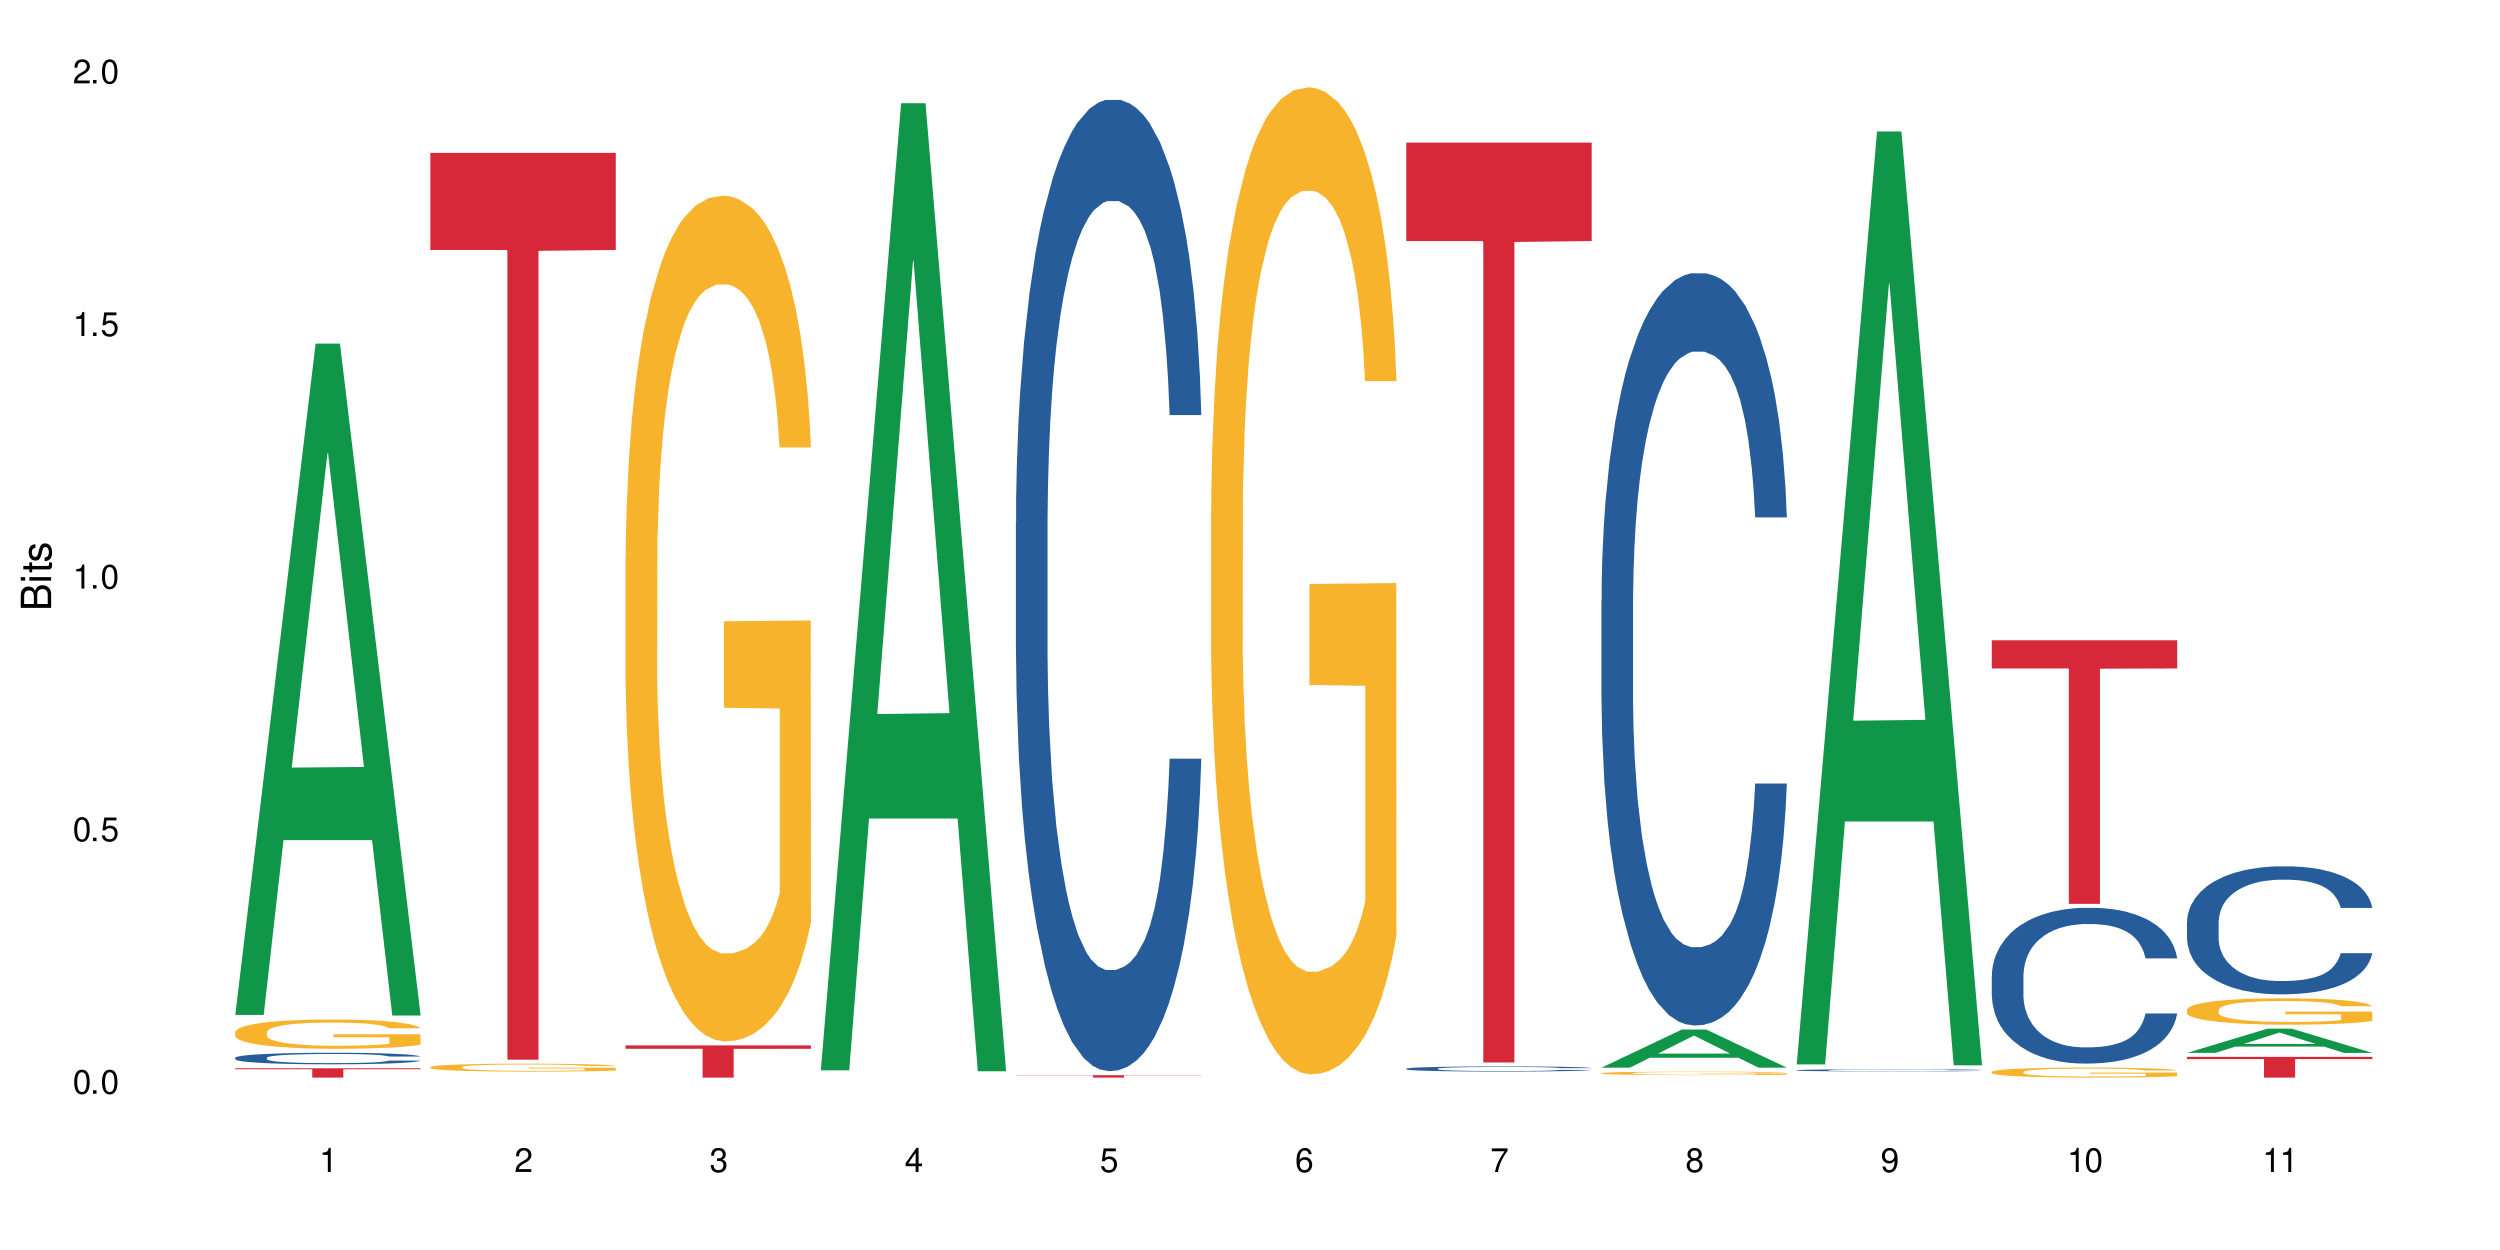 <?xml version="1.0" encoding="UTF-8"?>
<svg xmlns="http://www.w3.org/2000/svg" xmlns:xlink="http://www.w3.org/1999/xlink" width="720" height="360" viewBox="0 0 720 360">
<defs>
<g>
<g id="glyph-0-0">
</g>
<g id="glyph-0-1">
<path d="M 2.641 -6.938 C 2 -6.938 1.422 -6.656 1.078 -6.172 C 0.641 -5.562 0.406 -4.641 0.406 -3.359 C 0.406 -1.016 1.188 0.219 2.641 0.219 C 4.078 0.219 4.859 -1.016 4.859 -3.297 C 4.859 -4.641 4.656 -5.547 4.203 -6.172 C 3.844 -6.656 3.281 -6.938 2.641 -6.938 Z M 2.641 -6.188 C 3.547 -6.188 4 -5.25 4 -3.375 C 4 -1.406 3.562 -0.484 2.625 -0.484 C 1.734 -0.484 1.281 -1.438 1.281 -3.344 C 1.281 -5.25 1.734 -6.188 2.641 -6.188 Z M 2.641 -6.188 "/>
</g>
<g id="glyph-0-2">
<path d="M 1.828 -1 L 0.828 -1 L 0.828 0 L 1.828 0 Z M 1.828 -1 "/>
</g>
<g id="glyph-0-3">
<path d="M 4.562 -6.797 L 1.062 -6.797 L 0.547 -3.094 L 1.328 -3.094 C 1.719 -3.562 2.047 -3.734 2.578 -3.734 C 3.484 -3.734 4.062 -3.109 4.062 -2.094 C 4.062 -1.125 3.484 -0.531 2.578 -0.531 C 1.828 -0.531 1.375 -0.906 1.188 -1.672 L 0.328 -1.672 C 0.453 -1.109 0.547 -0.844 0.75 -0.594 C 1.125 -0.078 1.828 0.219 2.594 0.219 C 3.969 0.219 4.922 -0.781 4.922 -2.219 C 4.922 -3.562 4.031 -4.484 2.719 -4.484 C 2.25 -4.484 1.859 -4.359 1.469 -4.062 L 1.734 -5.969 L 4.562 -5.969 Z M 4.562 -6.797 "/>
</g>
<g id="glyph-0-4">
<path d="M 2.484 -4.938 L 2.484 0 L 3.328 0 L 3.328 -6.938 L 2.766 -6.938 C 2.469 -5.875 2.281 -5.734 0.984 -5.562 L 0.984 -4.938 Z M 2.484 -4.938 "/>
</g>
<g id="glyph-0-5">
<path d="M 4.859 -0.828 L 1.281 -0.828 C 1.359 -1.406 1.672 -1.781 2.5 -2.281 L 3.469 -2.828 C 4.406 -3.344 4.906 -4.062 4.906 -4.906 C 4.906 -5.484 4.672 -6.031 4.266 -6.406 C 3.859 -6.766 3.375 -6.938 2.719 -6.938 C 1.859 -6.938 1.219 -6.625 0.844 -6.031 C 0.609 -5.672 0.5 -5.234 0.484 -4.531 L 1.328 -4.531 C 1.359 -5.016 1.406 -5.281 1.531 -5.516 C 1.75 -5.938 2.188 -6.203 2.703 -6.203 C 3.469 -6.203 4.031 -5.641 4.031 -4.891 C 4.031 -4.344 3.719 -3.859 3.125 -3.516 L 2.234 -3 C 0.812 -2.172 0.406 -1.531 0.328 -0.016 L 4.859 -0.016 Z M 4.859 -0.828 "/>
</g>
<g id="glyph-0-6">
<path d="M 2.125 -3.188 L 2.578 -3.188 C 3.5 -3.188 3.984 -2.766 3.984 -1.922 C 3.984 -1.062 3.469 -0.531 2.594 -0.531 C 1.656 -0.531 1.203 -1 1.156 -2.016 L 0.312 -2.016 C 0.344 -1.453 0.438 -1.094 0.609 -0.781 C 0.953 -0.109 1.625 0.219 2.547 0.219 C 3.953 0.219 4.859 -0.625 4.859 -1.938 C 4.859 -2.828 4.516 -3.297 3.703 -3.594 C 4.344 -3.844 4.656 -4.328 4.656 -5.031 C 4.656 -6.219 3.875 -6.938 2.578 -6.938 C 1.203 -6.938 0.484 -6.172 0.453 -4.703 L 1.297 -4.703 C 1.312 -5.125 1.344 -5.359 1.453 -5.578 C 1.641 -5.969 2.062 -6.203 2.594 -6.203 C 3.344 -6.203 3.797 -5.75 3.797 -5 C 3.797 -4.516 3.609 -4.219 3.25 -4.047 C 3.016 -3.953 2.703 -3.922 2.125 -3.906 Z M 2.125 -3.188 "/>
</g>
<g id="glyph-0-7">
<path d="M 3.141 -1.672 L 3.141 0 L 3.984 0 L 3.984 -1.672 L 4.984 -1.672 L 4.984 -2.438 L 3.984 -2.438 L 3.984 -6.938 L 3.359 -6.938 L 0.266 -2.578 L 0.266 -1.672 Z M 3.141 -2.438 L 1 -2.438 L 3.141 -5.5 Z M 3.141 -2.438 "/>
</g>
<g id="glyph-0-8">
<path d="M 4.781 -5.125 C 4.609 -6.266 3.891 -6.938 2.844 -6.938 C 2.094 -6.938 1.422 -6.578 1.031 -5.953 C 0.594 -5.266 0.406 -4.422 0.406 -3.172 C 0.406 -2 0.578 -1.25 0.984 -0.641 C 1.359 -0.078 1.953 0.219 2.703 0.219 C 3.984 0.219 4.922 -0.75 4.922 -2.094 C 4.922 -3.375 4.062 -4.281 2.844 -4.281 C 2.172 -4.281 1.641 -4.031 1.281 -3.516 C 1.281 -5.234 1.828 -6.188 2.797 -6.188 C 3.391 -6.188 3.797 -5.797 3.938 -5.125 Z M 2.734 -3.531 C 3.547 -3.531 4.062 -2.953 4.062 -2.031 C 4.062 -1.156 3.484 -0.531 2.703 -0.531 C 1.922 -0.531 1.328 -1.188 1.328 -2.078 C 1.328 -2.938 1.906 -3.531 2.734 -3.531 Z M 2.734 -3.531 "/>
</g>
<g id="glyph-0-9">
<path d="M 4.984 -6.797 L 0.438 -6.797 L 0.438 -5.969 L 4.109 -5.969 C 2.5 -3.656 1.828 -2.234 1.328 0 L 2.219 0 C 2.594 -2.172 3.453 -4.047 4.984 -6.094 Z M 4.984 -6.797 "/>
</g>
<g id="glyph-0-10">
<path d="M 3.75 -3.656 C 4.469 -4.094 4.688 -4.438 4.688 -5.078 C 4.688 -6.172 3.844 -6.938 2.641 -6.938 C 1.438 -6.938 0.594 -6.172 0.594 -5.094 C 0.594 -4.438 0.812 -4.094 1.516 -3.656 C 0.734 -3.266 0.359 -2.703 0.359 -1.922 C 0.359 -0.656 1.281 0.219 2.641 0.219 C 3.984 0.219 4.922 -0.656 4.922 -1.922 C 4.922 -2.703 4.531 -3.266 3.75 -3.656 Z M 2.641 -6.188 C 3.359 -6.188 3.812 -5.75 3.812 -5.062 C 3.812 -4.406 3.344 -3.984 2.641 -3.984 C 1.922 -3.984 1.453 -4.406 1.453 -5.078 C 1.453 -5.75 1.922 -6.188 2.641 -6.188 Z M 2.641 -3.266 C 3.484 -3.266 4.062 -2.719 4.062 -1.906 C 4.062 -1.078 3.484 -0.531 2.625 -0.531 C 1.797 -0.531 1.219 -1.094 1.219 -1.906 C 1.219 -2.719 1.781 -3.266 2.641 -3.266 Z M 2.641 -3.266 "/>
</g>
<g id="glyph-0-11">
<path d="M 0.516 -1.578 C 0.672 -0.453 1.406 0.219 2.438 0.219 C 3.188 0.219 3.859 -0.141 4.266 -0.766 C 4.688 -1.453 4.891 -2.297 4.891 -3.547 C 4.891 -4.719 4.703 -5.453 4.312 -6.078 C 3.938 -6.641 3.344 -6.938 2.594 -6.938 C 1.297 -6.938 0.359 -5.969 0.359 -4.625 C 0.359 -3.344 1.234 -2.453 2.453 -2.453 C 3.094 -2.453 3.578 -2.672 4.016 -3.203 C 4 -1.484 3.469 -0.531 2.5 -0.531 C 1.906 -0.531 1.484 -0.906 1.359 -1.578 Z M 2.578 -6.203 C 3.375 -6.203 3.969 -5.531 3.969 -4.641 C 3.969 -3.797 3.391 -3.188 2.547 -3.188 C 1.734 -3.188 1.234 -3.766 1.234 -4.688 C 1.234 -5.562 1.797 -6.203 2.578 -6.203 Z M 2.578 -6.203 "/>
</g>
<g id="glyph-1-0">
</g>
<g id="glyph-1-1">
<path d="M 0 -0.953 L 0 -4.891 C 0 -5.719 -0.234 -6.344 -0.734 -6.797 C -1.188 -7.234 -1.812 -7.469 -2.5 -7.469 C -3.547 -7.469 -4.188 -7 -4.625 -5.875 C -4.984 -6.688 -5.625 -7.094 -6.531 -7.094 C -7.172 -7.094 -7.734 -6.859 -8.141 -6.391 C -8.562 -5.922 -8.75 -5.344 -8.75 -4.5 L -8.75 -0.953 Z M -4.984 -2.062 L -7.766 -2.062 L -7.766 -4.219 C -7.766 -4.844 -7.688 -5.203 -7.453 -5.5 C -7.219 -5.812 -6.859 -5.969 -6.375 -5.969 C -5.891 -5.969 -5.531 -5.812 -5.297 -5.5 C -5.062 -5.203 -4.984 -4.844 -4.984 -4.219 Z M -0.984 -2.062 L -4 -2.062 L -4 -4.781 C -4 -5.766 -3.438 -6.359 -2.484 -6.359 C -1.547 -6.359 -0.984 -5.766 -0.984 -4.781 Z M -0.984 -2.062 "/>
</g>
<g id="glyph-1-2">
<path d="M -6.281 -1.797 L -6.281 -0.797 L 0 -0.797 L 0 -1.797 Z M -8.75 -1.797 L -8.75 -0.797 L -7.484 -0.797 L -7.484 -1.797 Z M -8.75 -1.797 "/>
</g>
<g id="glyph-1-3">
<path d="M -6.281 -3.047 L -6.281 -2.016 L -8.016 -2.016 L -8.016 -1.016 L -6.281 -1.016 L -6.281 -0.172 L -5.469 -0.172 L -5.469 -1.016 L -0.719 -1.016 C -0.078 -1.016 0.281 -1.453 0.281 -2.234 C 0.281 -2.5 0.25 -2.719 0.188 -3.047 L -0.641 -3.047 C -0.609 -2.906 -0.594 -2.766 -0.594 -2.562 C -0.594 -2.141 -0.719 -2.016 -1.156 -2.016 L -5.469 -2.016 L -5.469 -3.047 Z M -6.281 -3.047 "/>
</g>
<g id="glyph-1-4">
<path d="M -4.531 -5.25 C -5.766 -5.25 -6.469 -4.422 -6.469 -2.969 C -6.469 -1.516 -5.719 -0.562 -4.547 -0.562 C -3.562 -0.562 -3.094 -1.062 -2.734 -2.562 L -2.516 -3.484 C -2.344 -4.188 -2.094 -4.469 -1.641 -4.469 C -1.047 -4.469 -0.641 -3.875 -0.641 -3 C -0.641 -2.453 -0.797 -2 -1.062 -1.75 C -1.25 -1.594 -1.422 -1.531 -1.875 -1.469 L -1.875 -0.406 C -0.422 -0.453 0.281 -1.266 0.281 -2.922 C 0.281 -4.5 -0.5 -5.516 -1.719 -5.516 C -2.656 -5.516 -3.172 -4.984 -3.469 -3.734 L -3.703 -2.766 C -3.891 -1.953 -4.156 -1.609 -4.594 -1.609 C -5.188 -1.609 -5.547 -2.125 -5.547 -2.938 C -5.547 -3.75 -5.203 -4.172 -4.531 -4.203 Z M -4.531 -5.25 "/>
</g>
</g>
</defs>
<rect x="-72" y="-36" width="864" height="432" fill="rgb(100%, 100%, 100%)" fill-opacity="1"/>
<path fill-rule="nonzero" fill="rgb(6.275%, 58.824%, 28.235%)" fill-opacity="1" d="M 67.73 292.297 L 67.789 292.117 L 90.895 98.949 L 97.91 98.949 L 121.133 292.48 L 112.973 292.48 L 107.152 241.961 L 81.652 241.961 L 75.945 292.297 L 67.73 292.297 L 84.105 221.062 L 104.816 220.883 L 94.488 130.57 L 94.375 130.387 L 94.262 130.934 L 84.047 220.883 L 84.105 221.062 Z M 67.73 292.297 "/>
<path fill-rule="nonzero" fill="rgb(14.51%, 36.078%, 60%)" fill-opacity="1" d="M 67.73 304.645 L 67.797 304.641 L 67.797 304.57 L 67.992 304.453 L 68.449 304.309 L 68.902 304.207 L 70.074 304.027 L 71.703 303.855 L 73.398 303.723 L 74.633 303.641 L 75.742 303.582 L 78.281 303.469 L 79.91 303.41 L 81.668 303.359 L 83.816 303.309 L 85.379 303.277 L 88.895 303.23 L 91.5 303.207 L 93.52 303.199 L 97.883 303.199 L 100.488 303.211 L 102.375 303.227 L 104.461 303.25 L 106.219 303.277 L 109.281 303.344 L 112.016 303.43 L 113.254 303.477 L 115.207 303.574 L 116.703 303.664 L 117.746 303.742 L 118.918 303.855 L 119.961 303.992 L 120.742 304.145 L 121.133 304.277 L 112.016 304.277 L 111.559 304.156 L 111.039 304.062 L 110.062 303.938 L 109.086 303.848 L 107.715 303.762 L 106.48 303.703 L 104.785 303.645 L 103.289 303.609 L 101.727 303.582 L 100.227 303.562 L 97.363 303.547 L 94.039 303.547 L 92.805 303.551 L 90.262 303.574 L 88.895 303.598 L 86.941 303.641 L 85.574 303.68 L 83.945 303.738 L 82.84 303.789 L 81.473 303.871 L 80.496 303.941 L 79.387 304.039 L 78.738 304.117 L 78.152 304.199 L 77.629 304.301 L 77.238 304.406 L 76.977 304.52 L 76.848 304.629 L 76.848 305.102 L 76.977 305.211 L 77.305 305.336 L 78.152 305.523 L 79.387 305.684 L 80.82 305.812 L 82.188 305.902 L 82.969 305.945 L 84.012 305.992 L 85.641 306.055 L 87.984 306.113 L 89.352 306.137 L 91.438 306.164 L 93.586 306.176 L 96.449 306.176 L 98.988 306.164 L 100.684 306.148 L 102.441 306.125 L 104.852 306.07 L 106.348 306.023 L 107.652 305.965 L 108.629 305.906 L 109.281 305.859 L 110.258 305.766 L 111.039 305.66 L 111.625 305.555 L 112.016 305.453 L 121.133 305.453 L 120.742 305.574 L 120.156 305.691 L 119.57 305.781 L 118.656 305.887 L 117.613 305.98 L 116.117 306.086 L 114.879 306.156 L 113.254 306.234 L 111.754 306.289 L 110.125 306.344 L 107.715 306.402 L 106.152 306.434 L 104.461 306.461 L 102.441 306.484 L 99.902 306.508 L 97.168 306.52 L 94.625 306.52 L 91.891 306.516 L 89.871 306.504 L 87.203 306.477 L 83.883 306.422 L 81.473 306.363 L 79.582 306.305 L 77.957 306.246 L 76.133 306.164 L 73.789 306.027 L 72.355 305.926 L 71.379 305.84 L 70.27 305.723 L 69.488 305.617 L 68.578 305.445 L 67.926 305.23 L 67.73 305.062 Z M 67.73 304.645 "/>
<path fill-rule="nonzero" fill="rgb(96.863%, 70.196%, 16.863%)" fill-opacity="1" d="M 67.73 297.234 L 67.797 297.227 L 67.797 297.074 L 68.055 296.727 L 68.707 296.25 L 69.555 295.855 L 70.465 295.551 L 71.051 295.387 L 72.027 295.156 L 72.875 294.988 L 75.023 294.641 L 77.762 294.316 L 79.258 294.18 L 80.949 294.047 L 83.359 293.902 L 84.469 293.848 L 87.855 293.727 L 91.695 293.648 L 95.93 293.625 L 97.883 293.633 L 100.555 293.664 L 104.199 293.746 L 106.285 293.824 L 107.91 293.902 L 109.605 294 L 111.688 294.156 L 113.645 294.34 L 115.207 294.523 L 116.77 294.758 L 118.07 295.004 L 119.18 295.273 L 120.156 295.594 L 120.742 295.863 L 121.133 296.133 L 112.078 296.133 L 111.559 295.863 L 110.973 295.656 L 109.996 295.402 L 109.02 295.219 L 108.043 295.07 L 106.219 294.871 L 104.656 294.75 L 102.703 294.641 L 100.812 294.57 L 98.664 294.523 L 97.363 294.512 L 93.91 294.512 L 90.785 294.562 L 88.961 294.625 L 87.66 294.688 L 85.836 294.801 L 84.727 294.895 L 84.078 294.957 L 82.125 295.195 L 80.82 295.41 L 80.105 295.559 L 79.191 295.789 L 78.543 295.996 L 77.824 296.305 L 77.434 296.535 L 76.914 297.059 L 76.848 298.441 L 77.043 298.734 L 77.434 299.051 L 77.957 299.328 L 78.738 299.621 L 79.52 299.844 L 80.887 300.145 L 82.059 300.344 L 82.969 300.477 L 84.727 300.684 L 85.445 300.754 L 87.137 300.891 L 88.895 301 L 91.047 301.09 L 92.672 301.137 L 95.277 301.176 L 98.598 301.176 L 102.508 301.129 L 104.98 301.066 L 106.676 301.008 L 107.781 300.953 L 109.148 300.867 L 110.125 300.789 L 111.039 300.707 L 112.145 300.574 L 112.145 298.734 L 96.059 298.727 L 96.059 297.867 L 121.066 297.859 L 121.133 300.867 L 119.766 301.074 L 118.07 301.277 L 116.441 301.43 L 114.75 301.562 L 112.34 301.707 L 110.387 301.801 L 107.391 301.906 L 104.656 301.977 L 101.789 302.023 L 99.25 302.047 L 96.254 302.055 L 93.586 302.039 L 90.719 301.992 L 88.441 301.93 L 86.355 301.852 L 84.273 301.754 L 81.668 301.59 L 79.973 301.461 L 78.215 301.301 L 76.457 301.105 L 74.895 300.898 L 73.852 300.738 L 72.812 300.551 L 71.703 300.32 L 70.66 300.059 L 69.879 299.82 L 69.164 299.551 L 68.645 299.297 L 68.121 298.953 L 67.859 298.676 L 67.73 298.434 Z M 67.73 297.234 "/>
<path fill-rule="nonzero" fill="rgb(83.922%, 15.686%, 22.353%)" fill-opacity="1" d="M 67.73 307.668 L 121.133 307.668 L 121.133 307.953 L 98.875 307.957 L 98.875 310.352 L 89.922 310.352 L 89.922 307.961 L 89.793 307.953 L 67.73 307.953 Z M 67.73 307.668 "/>
<path fill-rule="nonzero" fill="rgb(96.863%, 70.196%, 16.863%)" fill-opacity="1" d="M 123.941 307.32 L 124.008 307.316 L 124.008 307.273 L 124.27 307.18 L 124.918 307.051 L 125.766 306.945 L 126.676 306.859 L 127.266 306.816 L 128.242 306.754 L 129.086 306.707 L 131.234 306.613 L 133.973 306.523 L 135.469 306.488 L 137.164 306.453 L 139.57 306.41 L 140.68 306.398 L 144.066 306.363 L 147.906 306.344 L 152.141 306.336 L 154.094 306.34 L 156.766 306.348 L 160.41 306.371 L 162.496 306.391 L 164.125 306.41 L 165.816 306.438 L 167.902 306.48 L 169.855 306.531 L 171.418 306.582 L 172.98 306.645 L 174.281 306.711 L 175.391 306.785 L 176.367 306.871 L 176.953 306.945 L 177.344 307.02 L 168.293 307.02 L 167.77 306.945 L 167.184 306.891 L 166.207 306.82 L 165.23 306.77 L 164.254 306.73 L 162.43 306.676 L 160.867 306.641 L 158.914 306.613 L 157.023 306.594 L 154.875 306.582 L 153.574 306.578 L 150.121 306.578 L 146.996 306.594 L 145.172 306.609 L 143.871 306.625 L 142.047 306.656 L 140.941 306.684 L 140.289 306.699 L 138.336 306.766 L 137.031 306.824 L 136.316 306.863 L 135.402 306.926 L 134.754 306.98 L 134.035 307.066 L 133.645 307.129 L 133.125 307.27 L 133.059 307.648 L 133.254 307.727 L 133.645 307.812 L 134.168 307.891 L 134.949 307.969 L 135.73 308.031 L 137.098 308.109 L 138.27 308.164 L 139.18 308.203 L 140.941 308.258 L 141.656 308.277 L 143.348 308.316 L 145.109 308.344 L 147.258 308.367 L 148.883 308.383 L 151.488 308.391 L 154.812 308.391 L 158.719 308.379 L 161.191 308.363 L 162.887 308.348 L 163.992 308.332 L 165.359 308.309 L 166.336 308.289 L 167.25 308.266 L 168.355 308.23 L 168.355 307.727 L 152.27 307.727 L 152.27 307.492 L 177.277 307.488 L 177.344 308.309 L 175.977 308.363 L 174.281 308.418 L 172.656 308.461 L 170.961 308.496 L 168.551 308.535 L 166.598 308.562 L 163.602 308.59 L 160.867 308.609 L 158 308.621 L 155.461 308.629 L 152.465 308.633 L 149.797 308.625 L 146.93 308.613 L 144.652 308.598 L 142.566 308.578 L 140.484 308.551 L 137.879 308.504 L 136.188 308.469 L 134.426 308.426 L 132.668 308.375 L 131.105 308.316 L 130.062 308.273 L 129.023 308.223 L 127.914 308.16 L 126.871 308.09 L 126.09 308.023 L 125.375 307.949 L 124.855 307.879 L 124.332 307.785 L 124.074 307.711 L 123.941 307.645 Z M 123.941 307.32 "/>
<path fill-rule="nonzero" fill="rgb(83.922%, 15.686%, 22.353%)" fill-opacity="1" d="M 123.941 44.035 L 177.344 44.035 L 177.344 71.992 L 155.086 72.234 L 155.086 305.191 L 146.133 305.191 L 146.133 72.48 L 146.004 71.992 L 123.941 71.992 Z M 123.941 44.035 "/>
<path fill-rule="nonzero" fill="rgb(96.863%, 70.196%, 16.863%)" fill-opacity="1" d="M 180.152 160.68 L 180.219 160.457 L 180.219 156.008 L 180.48 146 L 181.129 132.211 L 181.977 120.867 L 182.891 111.969 L 183.477 107.297 L 184.453 100.625 L 185.297 95.73 L 187.449 85.723 L 190.184 76.379 L 191.68 72.375 L 193.375 68.594 L 195.785 64.367 L 196.891 62.812 L 200.277 59.254 L 204.121 57.027 L 208.352 56.359 L 210.305 56.582 L 212.977 57.473 L 216.621 59.922 L 218.707 62.145 L 220.336 64.367 L 222.027 67.262 L 224.113 71.707 L 226.066 77.047 L 227.629 82.387 L 229.191 89.059 L 230.492 96.176 L 231.602 103.961 L 232.578 113.305 L 233.164 121.09 L 233.555 128.871 L 224.504 128.871 L 223.98 121.09 L 223.395 115.082 L 222.418 107.742 L 221.441 102.402 L 220.465 98.18 L 218.641 92.395 L 217.078 88.836 L 215.125 85.723 L 213.238 83.719 L 211.086 82.387 L 209.785 81.941 L 206.332 81.941 L 203.207 83.496 L 201.383 85.277 L 200.082 87.055 L 198.258 90.395 L 197.152 93.062 L 196.5 94.84 L 194.547 101.738 L 193.242 107.965 L 192.527 112.191 L 191.617 118.863 L 190.965 124.871 L 190.246 133.766 L 189.855 140.438 L 189.336 155.566 L 189.27 195.602 L 189.465 204.055 L 189.855 213.172 L 190.379 221.18 L 191.16 229.633 L 191.941 236.082 L 193.309 244.758 L 194.48 250.543 L 195.395 254.324 L 197.152 260.328 L 197.867 262.332 L 199.562 266.336 L 201.32 269.449 L 203.469 272.117 L 205.098 273.453 L 207.699 274.562 L 211.023 274.562 L 214.93 273.23 L 217.402 271.449 L 219.098 269.672 L 220.203 268.113 L 221.57 265.668 L 222.551 263.441 L 223.461 260.996 L 224.566 257.215 L 224.566 204.055 L 208.484 203.832 L 208.484 178.918 L 233.488 178.695 L 233.555 265.668 L 232.188 271.672 L 230.492 277.457 L 228.867 281.902 L 227.172 285.684 L 224.762 289.91 L 222.809 292.582 L 219.812 295.695 L 217.078 297.695 L 214.215 299.031 L 211.672 299.699 L 208.68 299.922 L 206.008 299.477 L 203.141 298.141 L 200.863 296.363 L 198.777 294.137 L 196.695 291.246 L 194.09 286.574 L 192.398 282.793 L 190.641 278.121 L 188.879 272.562 L 187.316 266.555 L 186.277 261.887 L 185.234 256.547 L 184.125 249.875 L 183.086 242.312 L 182.305 235.418 L 181.586 227.633 L 181.066 220.293 L 180.543 210.281 L 180.285 202.273 L 180.152 195.379 Z M 180.152 160.68 "/>
<path fill-rule="nonzero" fill="rgb(83.922%, 15.686%, 22.353%)" fill-opacity="1" d="M 180.152 301.066 L 233.555 301.066 L 233.555 302.059 L 211.301 302.07 L 211.301 310.352 L 202.344 310.352 L 202.344 302.078 L 202.215 302.059 L 180.152 302.059 Z M 180.152 301.066 "/>
<path fill-rule="nonzero" fill="rgb(6.275%, 58.824%, 28.235%)" fill-opacity="1" d="M 236.367 308.254 L 236.422 307.992 L 259.527 29.719 L 266.547 29.719 L 289.766 308.516 L 281.609 308.516 L 275.789 235.742 L 250.285 235.742 L 244.582 308.254 L 236.367 308.254 L 252.738 205.637 L 273.449 205.375 L 263.121 75.27 L 263.008 75.008 L 262.895 75.793 L 252.684 205.375 L 252.738 205.637 Z M 236.367 308.254 "/>
<path fill-rule="nonzero" fill="rgb(14.51%, 36.078%, 60%)" fill-opacity="1" d="M 292.578 150.484 L 292.641 150.23 L 292.641 144.094 L 292.836 134.375 L 293.293 122.102 L 293.75 113.664 L 294.922 98.578 L 296.551 84.004 L 298.242 72.754 L 299.48 66.105 L 300.586 60.992 L 303.125 51.531 L 304.754 46.672 L 306.512 42.324 L 308.664 37.977 L 310.227 35.422 L 313.742 31.328 L 316.348 29.539 L 318.367 28.773 L 322.73 28.773 L 325.332 29.793 L 327.223 31.074 L 329.305 33.117 L 331.066 35.422 L 334.125 41.047 L 336.859 48.207 L 338.098 52.297 L 340.051 60.223 L 341.551 67.895 L 342.59 74.543 L 343.762 84.004 L 344.805 95.512 L 345.586 108.551 L 345.977 119.547 L 336.859 119.547 L 336.406 109.316 L 335.883 101.391 L 334.906 90.906 L 333.93 83.492 L 332.562 76.078 L 331.324 71.219 L 329.633 66.359 L 328.133 63.293 L 326.57 60.992 L 325.074 59.457 L 322.207 57.922 L 318.887 57.922 L 317.648 58.434 L 315.109 60.48 L 313.742 62.27 L 311.789 65.848 L 310.422 69.172 L 308.793 74.285 L 307.684 78.633 L 306.316 85.281 L 305.34 91.164 L 304.234 99.602 L 303.582 105.992 L 302.996 113.152 L 302.477 121.59 L 302.086 130.539 L 301.824 140 L 301.695 149.207 L 301.695 188.84 L 301.824 198.047 L 302.148 208.785 L 302.996 224.383 L 304.234 237.934 L 305.668 248.676 L 307.035 256.348 L 307.816 259.926 L 308.859 264.016 L 310.484 269.133 L 312.832 274.246 L 314.199 276.289 L 316.281 278.336 L 318.43 279.359 L 321.297 279.359 L 323.836 278.336 L 325.527 277.059 L 327.289 275.012 L 329.695 270.664 L 331.195 266.574 L 332.496 261.715 L 333.473 256.855 L 334.125 252.766 L 335.102 244.84 L 335.883 236.145 L 336.469 227.195 L 336.859 218.504 L 345.977 218.504 L 345.586 228.73 L 345 238.703 L 344.414 246.117 L 343.504 255.066 L 342.461 262.996 L 340.965 271.945 L 339.727 277.824 L 338.098 284.219 L 336.602 289.074 L 334.973 293.422 L 332.562 298.535 L 331 301.094 L 329.305 303.395 L 327.289 305.441 L 324.746 307.23 L 322.012 308.254 L 319.473 308.508 L 316.738 307.996 L 314.719 306.977 L 312.047 304.672 L 308.727 300.07 L 306.316 295.211 L 304.43 290.355 L 302.801 285.238 L 300.977 278.336 L 298.633 267.086 L 297.199 258.391 L 296.223 251.23 L 295.117 241.258 L 294.336 232.309 L 293.422 217.992 L 292.773 199.836 L 292.578 185.773 Z M 292.578 150.484 "/>
<path fill-rule="nonzero" fill="rgb(83.922%, 15.686%, 22.353%)" fill-opacity="1" d="M 292.578 309.656 L 345.977 309.656 L 345.977 309.73 L 323.723 309.73 L 323.723 310.352 L 314.77 310.352 L 314.77 309.73 L 292.578 309.73 Z M 292.578 309.656 "/>
<path fill-rule="nonzero" fill="rgb(96.863%, 70.196%, 16.863%)" fill-opacity="1" d="M 348.789 146.895 L 348.852 146.637 L 348.852 141.445 L 349.113 129.762 L 349.766 113.664 L 350.613 100.426 L 351.523 90.039 L 352.109 84.59 L 353.086 76.801 L 353.934 71.09 L 356.082 59.406 L 358.816 48.504 L 360.316 43.828 L 362.008 39.414 L 364.418 34.484 L 365.523 32.664 L 368.91 28.512 L 372.754 25.914 L 376.988 25.137 L 378.941 25.395 L 381.609 26.434 L 385.258 29.289 L 387.34 31.887 L 388.969 34.484 L 390.664 37.859 L 392.746 43.051 L 394.699 49.281 L 396.262 55.512 L 397.824 63.301 L 399.129 71.609 L 400.234 80.695 L 401.211 91.598 L 401.797 100.684 L 402.188 109.77 L 393.137 109.77 L 392.617 100.684 L 392.031 93.676 L 391.055 85.109 L 390.078 78.879 L 389.098 73.945 L 387.277 67.195 L 385.715 63.039 L 383.758 59.406 L 381.871 57.07 L 379.723 55.512 L 378.418 54.992 L 374.969 54.992 L 371.844 56.809 L 370.02 58.887 L 368.715 60.965 L 366.891 64.859 L 365.785 67.973 L 365.133 70.051 L 363.18 78.098 L 361.879 85.367 L 361.16 90.301 L 360.25 98.09 L 359.598 105.098 L 358.883 115.484 L 358.492 123.27 L 357.969 140.926 L 357.906 187.656 L 358.102 197.52 L 358.492 208.164 L 359.012 217.512 L 359.793 227.375 L 360.574 234.906 L 361.941 245.031 L 363.117 251.781 L 364.027 256.195 L 365.785 263.203 L 366.5 265.539 L 368.195 270.215 L 369.953 273.848 L 372.102 276.965 L 373.73 278.52 L 376.336 279.82 L 379.656 279.82 L 383.562 278.262 L 386.039 276.184 L 387.73 274.109 L 388.84 272.289 L 390.207 269.434 L 391.184 266.84 L 392.094 263.984 L 393.203 259.57 L 393.203 197.52 L 377.117 197.262 L 377.117 168.184 L 402.125 167.926 L 402.188 269.434 L 400.82 276.445 L 399.129 283.195 L 397.5 288.387 L 395.809 292.801 L 393.398 297.73 L 391.445 300.848 L 388.449 304.48 L 385.715 306.82 L 382.848 308.375 L 380.309 309.156 L 377.312 309.414 L 374.641 308.895 L 371.777 307.34 L 369.496 305.262 L 367.414 302.664 L 365.328 299.289 L 362.727 293.84 L 361.031 289.426 L 359.273 283.973 L 357.516 277.484 L 355.953 270.473 L 354.91 265.02 L 353.867 258.789 L 352.762 251 L 351.719 242.176 L 350.938 234.125 L 350.223 225.039 L 349.699 216.473 L 349.18 204.789 L 348.918 195.445 L 348.789 187.395 Z M 348.789 146.895 "/>
<path fill-rule="nonzero" fill="rgb(14.51%, 36.078%, 60%)" fill-opacity="1" d="M 405 307.773 L 405.066 307.773 L 405.066 307.742 L 405.262 307.691 L 405.715 307.625 L 406.172 307.582 L 407.344 307.5 L 408.973 307.426 L 410.664 307.367 L 411.902 307.332 L 413.012 307.305 L 415.551 307.254 L 417.18 307.23 L 418.938 307.207 L 421.086 307.184 L 422.648 307.168 L 426.164 307.148 L 428.77 307.141 L 430.789 307.133 L 435.152 307.133 L 437.758 307.141 L 439.645 307.148 L 441.73 307.156 L 443.488 307.168 L 446.547 307.199 L 449.285 307.238 L 450.52 307.258 L 452.473 307.301 L 453.973 307.34 L 455.016 307.375 L 456.188 307.426 L 457.227 307.484 L 458.012 307.555 L 458.402 307.613 L 449.285 307.613 L 448.828 307.559 L 448.309 307.516 L 447.328 307.461 L 446.352 307.422 L 444.984 307.383 L 443.746 307.359 L 442.055 307.332 L 440.559 307.316 L 438.992 307.305 L 437.496 307.297 L 434.629 307.289 L 430.07 307.289 L 427.531 307.301 L 426.164 307.312 L 424.211 307.328 L 422.844 307.348 L 421.215 307.375 L 420.109 307.398 L 418.742 307.434 L 417.766 307.461 L 416.656 307.508 L 416.004 307.539 L 415.418 307.578 L 414.898 307.621 L 414.508 307.672 L 414.246 307.719 L 414.117 307.77 L 414.117 307.977 L 414.246 308.023 L 414.574 308.082 L 415.418 308.164 L 416.656 308.234 L 418.09 308.293 L 419.457 308.332 L 420.238 308.352 L 421.281 308.371 L 422.91 308.398 L 425.254 308.426 L 426.621 308.438 L 428.703 308.449 L 430.855 308.453 L 433.719 308.453 L 436.258 308.449 L 437.953 308.441 L 439.711 308.43 L 442.121 308.406 L 443.617 308.387 L 444.922 308.359 L 445.898 308.336 L 446.547 308.312 L 447.523 308.27 L 448.309 308.227 L 448.895 308.18 L 449.285 308.133 L 458.402 308.133 L 458.012 308.188 L 457.426 308.238 L 456.836 308.277 L 455.926 308.324 L 454.883 308.367 L 453.387 308.414 L 452.148 308.445 L 450.52 308.477 L 449.023 308.504 L 447.395 308.527 L 444.984 308.555 L 443.422 308.566 L 441.73 308.578 L 439.711 308.59 L 437.172 308.598 L 434.434 308.605 L 429.16 308.605 L 427.141 308.598 L 424.473 308.586 L 421.148 308.562 L 418.742 308.535 L 416.852 308.512 L 415.223 308.484 L 413.402 308.449 L 411.055 308.387 L 409.625 308.344 L 408.648 308.305 L 407.539 308.254 L 406.758 308.207 L 405.848 308.129 L 405.195 308.035 L 405 307.961 Z M 405 307.773 "/>
<path fill-rule="nonzero" fill="rgb(83.922%, 15.686%, 22.353%)" fill-opacity="1" d="M 405 41.074 L 458.402 41.074 L 458.402 69.43 L 436.145 69.68 L 436.145 305.988 L 427.191 305.988 L 427.191 69.926 L 427.062 69.43 L 405 69.43 Z M 405 41.074 "/>
<path fill-rule="nonzero" fill="rgb(6.275%, 58.824%, 28.235%)" fill-opacity="1" d="M 461.211 307.484 L 461.27 307.473 L 484.375 296.5 L 491.391 296.5 L 514.613 307.496 L 506.453 307.496 L 500.633 304.625 L 475.133 304.625 L 469.426 307.484 L 461.211 307.484 L 477.586 303.438 L 498.297 303.426 L 487.969 298.297 L 487.855 298.285 L 487.742 298.316 L 477.527 303.426 L 477.586 303.438 Z M 461.211 307.484 "/>
<path fill-rule="nonzero" fill="rgb(14.51%, 36.078%, 60%)" fill-opacity="1" d="M 461.211 172.973 L 461.277 172.777 L 461.277 168.023 L 461.473 160.496 L 461.926 150.992 L 462.383 144.457 L 463.555 132.773 L 465.184 121.484 L 466.879 112.773 L 468.113 107.625 L 469.223 103.664 L 471.762 96.336 L 473.391 92.574 L 475.148 89.207 L 477.297 85.84 L 478.859 83.859 L 482.375 80.691 L 484.98 79.305 L 487 78.711 L 491.363 78.711 L 493.969 79.504 L 495.855 80.492 L 497.941 82.078 L 499.699 83.859 L 502.762 88.219 L 505.496 93.762 L 506.73 96.93 L 508.688 103.07 L 510.184 109.012 L 511.227 114.16 L 512.398 121.484 L 513.441 130.398 L 514.223 140.496 L 514.613 149.012 L 505.496 149.012 L 505.039 141.09 L 504.52 134.953 L 503.543 126.832 L 502.562 121.09 L 501.195 115.348 L 499.961 111.586 L 498.266 107.82 L 496.77 105.445 L 495.207 103.664 L 493.707 102.477 L 490.844 101.285 L 487.52 101.285 L 486.285 101.684 L 483.742 103.266 L 482.375 104.652 L 480.422 107.426 L 479.055 110 L 477.426 113.961 L 476.32 117.328 L 474.953 122.477 L 473.977 127.031 L 472.867 133.566 L 472.219 138.516 L 471.633 144.062 L 471.109 150.598 L 470.719 157.527 L 470.457 164.855 L 470.328 171.984 L 470.328 202.68 L 470.457 209.809 L 470.785 218.125 L 471.633 230.203 L 472.867 240.699 L 474.301 249.016 L 475.668 254.957 L 476.449 257.73 L 477.492 260.898 L 479.121 264.859 L 481.465 268.82 L 482.832 270.402 L 484.918 271.988 L 487.066 272.781 L 489.93 272.781 L 492.469 271.988 L 494.164 270.996 L 495.922 269.414 L 498.332 266.047 L 499.828 262.879 L 501.133 259.117 L 502.109 255.355 L 502.762 252.184 L 503.738 246.047 L 504.52 239.312 L 505.105 232.383 L 505.496 225.648 L 514.613 225.648 L 514.223 233.57 L 513.637 241.293 L 513.051 247.035 L 512.137 253.969 L 511.094 260.105 L 509.598 267.039 L 508.359 271.594 L 506.73 276.543 L 505.234 280.305 L 503.605 283.672 L 501.195 287.633 L 499.633 289.613 L 497.941 291.395 L 495.922 292.98 L 493.383 294.367 L 490.648 295.156 L 488.105 295.355 L 485.371 294.961 L 483.352 294.168 L 480.684 292.387 L 477.363 288.82 L 474.953 285.059 L 473.062 281.297 L 471.438 277.336 L 469.613 271.988 L 467.27 263.273 L 465.836 256.543 L 464.859 250.996 L 463.75 243.273 L 462.969 236.344 L 462.059 225.254 L 461.406 211.191 L 461.211 200.301 Z M 461.211 172.973 "/>
<path fill-rule="nonzero" fill="rgb(96.863%, 70.196%, 16.863%)" fill-opacity="1" d="M 461.211 309.066 L 461.277 309.066 L 461.277 309.047 L 461.535 309.008 L 462.188 308.949 L 463.035 308.902 L 463.945 308.867 L 464.531 308.848 L 465.508 308.82 L 466.355 308.801 L 468.504 308.762 L 471.242 308.723 L 472.738 308.707 L 474.43 308.691 L 476.84 308.672 L 477.949 308.668 L 481.336 308.652 L 485.176 308.645 L 489.41 308.641 L 491.363 308.641 L 494.035 308.645 L 497.68 308.656 L 499.766 308.664 L 501.391 308.672 L 503.086 308.684 L 505.168 308.703 L 507.125 308.727 L 508.688 308.746 L 510.25 308.773 L 511.551 308.805 L 512.66 308.836 L 513.637 308.875 L 514.223 308.906 L 514.613 308.938 L 505.559 308.938 L 505.039 308.906 L 504.453 308.879 L 503.477 308.852 L 502.5 308.828 L 501.523 308.812 L 499.699 308.789 L 498.137 308.773 L 496.184 308.762 L 494.293 308.754 L 492.145 308.746 L 487.391 308.746 L 484.266 308.75 L 482.441 308.758 L 481.141 308.766 L 479.316 308.781 L 478.207 308.789 L 477.559 308.797 L 475.602 308.824 L 474.301 308.852 L 473.586 308.867 L 472.672 308.895 L 472.023 308.922 L 471.305 308.957 L 470.914 308.984 L 470.395 309.047 L 470.328 309.211 L 470.523 309.246 L 470.914 309.281 L 471.438 309.316 L 472.219 309.348 L 473 309.375 L 474.367 309.41 L 475.539 309.434 L 476.449 309.449 L 478.207 309.477 L 478.926 309.484 L 480.617 309.5 L 482.375 309.512 L 484.523 309.523 L 486.152 309.527 L 488.758 309.531 L 492.078 309.531 L 495.988 309.527 L 498.461 309.52 L 500.156 309.512 L 501.262 309.508 L 502.629 309.496 L 503.605 309.488 L 504.52 309.477 L 505.625 309.461 L 505.625 309.246 L 489.539 309.242 L 489.539 309.141 L 514.547 309.141 L 514.613 309.496 L 513.246 309.52 L 511.551 309.543 L 509.922 309.562 L 508.23 309.578 L 505.82 309.598 L 503.867 309.605 L 500.871 309.621 L 498.137 309.629 L 495.27 309.633 L 492.73 309.637 L 487.066 309.637 L 484.199 309.629 L 481.922 309.621 L 479.836 309.613 L 477.754 309.602 L 475.148 309.582 L 473.453 309.566 L 471.695 309.547 L 469.938 309.523 L 468.375 309.5 L 466.289 309.461 L 465.184 309.434 L 464.141 309.402 L 463.359 309.371 L 462.645 309.34 L 462.121 309.312 L 461.602 309.27 L 461.34 309.238 L 461.211 309.211 Z M 461.211 309.066 "/>
<path fill-rule="nonzero" fill="rgb(6.275%, 58.824%, 28.235%)" fill-opacity="1" d="M 517.422 306.555 L 517.48 306.305 L 540.586 37.863 L 547.602 37.863 L 570.824 306.809 L 562.664 306.809 L 556.848 236.605 L 531.344 236.605 L 525.637 306.555 L 517.422 306.555 L 533.797 207.562 L 554.508 207.312 L 544.18 81.801 L 544.066 81.551 L 543.953 82.309 L 533.738 207.312 L 533.797 207.562 Z M 517.422 306.555 "/>
<path fill-rule="nonzero" fill="rgb(14.51%, 36.078%, 60%)" fill-opacity="1" d="M 517.422 308.227 L 517.488 308.227 L 517.488 308.211 L 517.684 308.191 L 518.141 308.164 L 518.594 308.145 L 519.766 308.109 L 521.395 308.078 L 523.09 308.051 L 524.324 308.039 L 525.434 308.027 L 527.973 308.004 L 529.602 307.996 L 531.359 307.984 L 533.508 307.977 L 535.07 307.969 L 538.586 307.961 L 541.191 307.957 L 543.211 307.953 L 547.574 307.953 L 550.18 307.957 L 552.066 307.961 L 554.152 307.965 L 555.91 307.969 L 558.973 307.98 L 561.707 307.996 L 562.945 308.008 L 564.898 308.023 L 566.395 308.043 L 567.438 308.055 L 568.609 308.078 L 569.652 308.102 L 570.434 308.133 L 570.824 308.156 L 561.707 308.156 L 561.25 308.133 L 560.73 308.117 L 559.754 308.094 L 558.777 308.078 L 557.41 308.059 L 556.172 308.051 L 554.477 308.039 L 552.98 308.031 L 551.418 308.027 L 549.918 308.023 L 547.055 308.02 L 542.496 308.02 L 539.957 308.023 L 538.586 308.027 L 536.633 308.035 L 535.266 308.043 L 533.637 308.055 L 532.531 308.066 L 531.164 308.082 L 530.188 308.094 L 529.078 308.113 L 528.43 308.125 L 527.844 308.145 L 527.32 308.16 L 526.93 308.184 L 526.672 308.203 L 526.539 308.223 L 526.539 308.312 L 526.672 308.332 L 526.996 308.355 L 527.844 308.391 L 529.078 308.422 L 530.512 308.445 L 531.879 308.465 L 532.66 308.473 L 533.703 308.48 L 535.332 308.492 L 537.676 308.504 L 539.043 308.508 L 541.129 308.512 L 543.277 308.516 L 546.141 308.516 L 548.684 308.512 L 550.375 308.508 L 552.133 308.504 L 554.543 308.496 L 556.039 308.484 L 557.344 308.477 L 558.32 308.465 L 558.973 308.457 L 559.949 308.438 L 560.73 308.418 L 561.316 308.398 L 561.707 308.379 L 570.824 308.379 L 570.434 308.402 L 569.262 308.441 L 568.348 308.461 L 567.309 308.477 L 565.809 308.496 L 564.57 308.512 L 562.945 308.527 L 561.445 308.535 L 559.816 308.547 L 557.41 308.559 L 555.844 308.562 L 554.152 308.566 L 552.133 308.574 L 549.594 308.578 L 539.566 308.578 L 536.895 308.57 L 533.574 308.562 L 531.164 308.551 L 529.273 308.539 L 527.648 308.527 L 525.824 308.512 L 523.48 308.488 L 522.047 308.469 L 521.07 308.453 L 519.961 308.43 L 519.18 308.41 L 518.27 308.379 L 517.617 308.336 L 517.422 308.305 Z M 517.422 308.227 "/>
<path fill-rule="nonzero" fill="rgb(14.51%, 36.078%, 60%)" fill-opacity="1" d="M 573.633 280.977 L 573.699 280.938 L 573.699 279.953 L 573.895 278.395 L 574.352 276.426 L 574.805 275.074 L 575.98 272.652 L 577.605 270.316 L 579.301 268.512 L 580.539 267.445 L 581.645 266.625 L 584.184 265.109 L 585.812 264.332 L 587.57 263.633 L 589.719 262.938 L 591.281 262.527 L 594.801 261.871 L 597.402 261.582 L 599.422 261.461 L 603.785 261.461 L 606.391 261.625 L 608.281 261.828 L 610.363 262.156 L 612.121 262.527 L 615.184 263.43 L 617.918 264.578 L 619.156 265.234 L 621.109 266.504 L 622.605 267.734 L 623.648 268.801 L 624.82 270.316 L 625.863 272.16 L 626.645 274.254 L 627.035 276.016 L 617.918 276.016 L 617.461 274.375 L 616.941 273.105 L 615.965 271.426 L 614.988 270.234 L 613.621 269.047 L 612.383 268.266 L 610.688 267.488 L 609.191 266.996 L 607.629 266.625 L 606.129 266.383 L 603.266 266.137 L 599.945 266.137 L 598.707 266.219 L 596.168 266.543 L 594.801 266.832 L 592.844 267.406 L 591.477 267.938 L 589.852 268.758 L 588.742 269.457 L 587.375 270.523 L 586.398 271.465 L 585.293 272.816 L 584.641 273.844 L 584.055 274.992 L 583.531 276.344 L 583.141 277.777 L 582.883 279.297 L 582.75 280.773 L 582.75 287.129 L 582.883 288.602 L 583.207 290.324 L 584.055 292.828 L 585.293 295 L 586.723 296.723 L 588.09 297.953 L 588.871 298.527 L 589.914 299.18 L 591.543 300 L 593.887 300.82 L 595.254 301.148 L 597.34 301.477 L 599.488 301.641 L 602.355 301.641 L 604.895 301.477 L 606.586 301.273 L 608.344 300.945 L 610.754 300.246 L 612.254 299.59 L 613.555 298.812 L 614.531 298.035 L 615.184 297.379 L 616.16 296.105 L 616.941 294.711 L 617.527 293.277 L 617.918 291.883 L 627.035 291.883 L 626.645 293.523 L 626.059 295.121 L 625.473 296.312 L 624.559 297.746 L 623.52 299.02 L 622.02 300.453 L 620.785 301.395 L 619.156 302.422 L 617.656 303.199 L 616.031 303.898 L 613.621 304.715 L 612.059 305.125 L 610.363 305.496 L 608.344 305.824 L 605.805 306.109 L 603.07 306.273 L 600.531 306.316 L 597.793 306.234 L 595.777 306.07 L 593.105 305.699 L 589.785 304.961 L 587.375 304.184 L 585.488 303.406 L 583.859 302.586 L 582.035 301.477 L 579.691 299.672 L 578.258 298.281 L 577.281 297.133 L 576.176 295.531 L 575.391 294.098 L 574.48 291.801 L 573.828 288.891 L 573.633 286.637 Z M 573.633 280.977 "/>
<path fill-rule="nonzero" fill="rgb(96.863%, 70.196%, 16.863%)" fill-opacity="1" d="M 573.633 308.699 L 573.699 308.695 L 573.699 308.645 L 573.961 308.523 L 574.609 308.359 L 575.457 308.227 L 576.371 308.121 L 576.957 308.066 L 577.934 307.988 L 578.777 307.93 L 580.93 307.809 L 583.664 307.699 L 585.16 307.652 L 586.855 307.605 L 589.266 307.555 L 590.371 307.539 L 593.758 307.496 L 597.598 307.469 L 601.832 307.461 L 603.785 307.465 L 606.457 307.473 L 610.102 307.504 L 612.188 307.531 L 613.816 307.555 L 615.508 307.59 L 617.594 307.645 L 619.547 307.707 L 621.109 307.77 L 622.672 307.848 L 623.973 307.934 L 625.082 308.027 L 626.059 308.137 L 626.645 308.23 L 627.035 308.32 L 617.984 308.32 L 617.461 308.23 L 616.875 308.156 L 615.898 308.07 L 614.922 308.008 L 613.945 307.957 L 612.121 307.891 L 610.559 307.848 L 608.605 307.809 L 606.715 307.785 L 604.566 307.77 L 603.266 307.766 L 599.812 307.766 L 596.688 307.781 L 594.863 307.805 L 593.562 307.824 L 591.738 307.863 L 590.633 307.898 L 589.98 307.918 L 588.027 308 L 586.723 308.074 L 586.008 308.125 L 585.098 308.203 L 584.445 308.273 L 583.727 308.379 L 583.336 308.457 L 582.816 308.637 L 582.75 309.113 L 582.945 309.215 L 583.336 309.32 L 583.859 309.418 L 584.641 309.516 L 585.422 309.594 L 586.789 309.695 L 587.961 309.766 L 588.871 309.809 L 590.633 309.883 L 591.348 309.906 L 593.039 309.953 L 594.801 309.988 L 596.949 310.02 L 598.578 310.035 L 601.18 310.051 L 604.504 310.051 L 608.41 310.035 L 610.883 310.012 L 612.578 309.992 L 613.684 309.973 L 615.051 309.945 L 616.031 309.918 L 616.941 309.891 L 618.047 309.844 L 618.047 309.215 L 601.961 309.211 L 601.961 308.914 L 626.969 308.914 L 627.035 309.945 L 625.668 310.016 L 623.973 310.086 L 622.348 310.137 L 620.652 310.184 L 618.242 310.23 L 616.289 310.266 L 613.293 310.301 L 610.559 310.324 L 607.695 310.34 L 605.152 310.348 L 602.156 310.352 L 599.488 310.344 L 596.621 310.328 L 594.344 310.309 L 592.258 310.281 L 590.176 310.246 L 587.57 310.191 L 585.879 310.148 L 584.117 310.094 L 582.359 310.027 L 580.797 309.953 L 579.754 309.898 L 578.715 309.836 L 577.605 309.758 L 576.566 309.668 L 575.785 309.586 L 575.066 309.492 L 574.547 309.406 L 574.023 309.289 L 573.766 309.191 L 573.633 309.109 Z M 573.633 308.699 "/>
<path fill-rule="nonzero" fill="rgb(83.922%, 15.686%, 22.353%)" fill-opacity="1" d="M 573.633 184.391 L 627.035 184.391 L 627.035 192.516 L 604.781 192.59 L 604.781 260.316 L 595.824 260.316 L 595.824 192.66 L 595.695 192.516 L 573.633 192.516 Z M 573.633 184.391 "/>
<path fill-rule="nonzero" fill="rgb(6.275%, 58.824%, 28.235%)" fill-opacity="1" d="M 629.848 303.23 L 629.902 303.227 L 653.008 296.254 L 660.027 296.254 L 683.246 303.238 L 675.09 303.238 L 669.27 301.414 L 643.766 301.414 L 638.062 303.23 L 629.848 303.23 L 646.219 300.66 L 666.93 300.656 L 656.602 297.395 L 656.488 297.391 L 656.375 297.41 L 646.164 300.656 L 646.219 300.66 Z M 629.848 303.23 "/>
<path fill-rule="nonzero" fill="rgb(14.51%, 36.078%, 60%)" fill-opacity="1" d="M 629.848 265.551 L 629.91 265.52 L 629.91 264.711 L 630.105 263.43 L 630.562 261.812 L 631.02 260.699 L 632.191 258.715 L 633.816 256.793 L 635.512 255.309 L 636.75 254.434 L 637.855 253.762 L 640.395 252.516 L 642.023 251.875 L 643.781 251.301 L 645.93 250.73 L 647.492 250.391 L 651.012 249.852 L 653.617 249.617 L 655.633 249.516 L 659.996 249.516 L 662.602 249.652 L 664.492 249.82 L 666.574 250.09 L 668.332 250.391 L 671.395 251.133 L 674.129 252.078 L 675.367 252.617 L 677.32 253.66 L 678.816 254.672 L 679.859 255.547 L 681.031 256.793 L 682.074 258.309 L 682.855 260.027 L 683.246 261.477 L 674.129 261.477 L 673.672 260.129 L 673.152 259.082 L 672.176 257.703 L 671.199 256.727 L 669.832 255.75 L 668.594 255.109 L 666.902 254.469 L 665.402 254.062 L 663.84 253.762 L 662.344 253.559 L 659.477 253.355 L 656.156 253.355 L 654.918 253.426 L 652.379 253.695 L 651.012 253.93 L 649.059 254.402 L 647.688 254.84 L 646.062 255.512 L 644.953 256.086 L 643.586 256.961 L 642.609 257.734 L 641.504 258.848 L 640.852 259.691 L 640.266 260.633 L 639.746 261.746 L 639.355 262.926 L 639.094 264.172 L 638.965 265.383 L 638.965 270.605 L 639.094 271.816 L 639.418 273.234 L 640.266 275.289 L 641.504 277.074 L 642.934 278.488 L 644.305 279.5 L 645.086 279.973 L 646.125 280.508 L 647.754 281.184 L 650.098 281.855 L 651.465 282.125 L 653.551 282.395 L 655.699 282.531 L 658.566 282.531 L 661.105 282.395 L 662.797 282.227 L 664.555 281.957 L 666.965 281.387 L 668.465 280.848 L 669.766 280.207 L 670.742 279.566 L 671.395 279.027 L 672.371 277.984 L 673.152 276.836 L 673.738 275.66 L 674.129 274.512 L 683.246 274.512 L 682.855 275.859 L 682.27 277.176 L 681.684 278.152 L 680.773 279.332 L 679.73 280.375 L 678.23 281.555 L 676.996 282.328 L 675.367 283.172 L 673.867 283.812 L 672.242 284.383 L 669.832 285.059 L 668.27 285.395 L 666.574 285.699 L 664.555 285.969 L 662.016 286.203 L 659.281 286.34 L 656.742 286.371 L 654.008 286.305 L 651.988 286.168 L 649.316 285.867 L 645.996 285.262 L 643.586 284.621 L 641.699 283.98 L 640.07 283.305 L 638.246 282.395 L 635.902 280.914 L 634.469 279.77 L 633.492 278.824 L 632.387 277.512 L 631.605 276.332 L 630.691 274.445 L 630.043 272.055 L 629.848 270.199 Z M 629.848 265.551 "/>
<path fill-rule="nonzero" fill="rgb(96.863%, 70.196%, 16.863%)" fill-opacity="1" d="M 629.848 290.77 L 629.91 290.762 L 629.91 290.625 L 630.172 290.312 L 630.824 289.883 L 631.668 289.527 L 632.582 289.25 L 633.168 289.105 L 634.145 288.898 L 634.992 288.746 L 637.141 288.434 L 639.875 288.141 L 641.371 288.016 L 643.066 287.898 L 645.477 287.766 L 646.582 287.719 L 649.969 287.605 L 653.812 287.539 L 658.043 287.516 L 659.996 287.523 L 662.668 287.551 L 666.316 287.629 L 668.398 287.699 L 670.027 287.766 L 671.719 287.855 L 673.805 287.996 L 675.758 288.16 L 677.32 288.328 L 678.883 288.535 L 680.188 288.758 L 681.293 289 L 682.27 289.293 L 682.855 289.535 L 683.246 289.777 L 674.195 289.777 L 673.672 289.535 L 673.086 289.348 L 672.109 289.117 L 671.133 288.953 L 670.156 288.82 L 668.332 288.641 L 666.77 288.531 L 664.816 288.434 L 662.93 288.371 L 660.777 288.328 L 659.477 288.316 L 656.023 288.316 L 652.898 288.363 L 651.074 288.418 L 649.773 288.473 L 647.949 288.578 L 646.844 288.66 L 646.191 288.715 L 644.238 288.93 L 642.934 289.125 L 642.219 289.258 L 641.309 289.465 L 640.656 289.652 L 639.941 289.93 L 639.551 290.137 L 639.027 290.609 L 638.965 291.859 L 639.16 292.121 L 639.551 292.406 L 640.07 292.656 L 640.852 292.918 L 641.633 293.121 L 643 293.391 L 644.172 293.57 L 645.086 293.688 L 646.844 293.875 L 647.559 293.938 L 649.254 294.062 L 651.012 294.16 L 653.16 294.242 L 654.789 294.285 L 657.395 294.32 L 660.715 294.32 L 664.621 294.277 L 667.098 294.223 L 668.789 294.168 L 669.895 294.117 L 671.266 294.043 L 672.242 293.973 L 673.152 293.895 L 674.258 293.777 L 674.258 292.121 L 658.176 292.113 L 658.176 291.336 L 683.18 291.332 L 683.246 294.043 L 681.879 294.23 L 680.188 294.41 L 678.559 294.547 L 676.863 294.668 L 674.453 294.797 L 672.5 294.883 L 669.504 294.977 L 666.77 295.039 L 663.906 295.082 L 661.367 295.102 L 658.371 295.109 L 655.699 295.098 L 652.836 295.055 L 650.555 295 L 648.473 294.93 L 646.387 294.84 L 643.781 294.695 L 642.09 294.574 L 640.332 294.43 L 638.57 294.258 L 637.008 294.07 L 635.969 293.926 L 634.926 293.758 L 633.816 293.551 L 632.777 293.312 L 631.996 293.098 L 631.277 292.855 L 630.758 292.629 L 630.238 292.316 L 629.977 292.066 L 629.848 291.852 Z M 629.848 290.77 "/>
<path fill-rule="nonzero" fill="rgb(83.922%, 15.686%, 22.353%)" fill-opacity="1" d="M 629.848 304.383 L 683.246 304.383 L 683.246 305.023 L 660.992 305.027 L 660.992 310.352 L 652.035 310.352 L 652.035 305.035 L 651.906 305.023 L 629.848 305.023 Z M 629.848 304.383 "/>
<g fill="rgb(0%, 0%, 0%)" fill-opacity="1">
<use xlink:href="#glyph-0-1" x="20.965" y="314.993"/>
<use xlink:href="#glyph-0-2" x="25.965" y="314.993"/>
<use xlink:href="#glyph-0-1" x="28.965" y="314.993"/>
</g>
<g fill="rgb(0%, 0%, 0%)" fill-opacity="1">
<use xlink:href="#glyph-0-1" x="20.965" y="242.251"/>
<use xlink:href="#glyph-0-2" x="25.965" y="242.251"/>
<use xlink:href="#glyph-0-3" x="28.965" y="242.251"/>
</g>
<g fill="rgb(0%, 0%, 0%)" fill-opacity="1">
<use xlink:href="#glyph-0-4" x="20.965" y="169.509"/>
<use xlink:href="#glyph-0-2" x="25.965" y="169.509"/>
<use xlink:href="#glyph-0-1" x="28.965" y="169.509"/>
</g>
<g fill="rgb(0%, 0%, 0%)" fill-opacity="1">
<use xlink:href="#glyph-0-4" x="20.965" y="96.767"/>
<use xlink:href="#glyph-0-2" x="25.965" y="96.767"/>
<use xlink:href="#glyph-0-3" x="28.965" y="96.767"/>
</g>
<g fill="rgb(0%, 0%, 0%)" fill-opacity="1">
<use xlink:href="#glyph-0-5" x="20.965" y="24.024"/>
<use xlink:href="#glyph-0-2" x="25.965" y="24.024"/>
<use xlink:href="#glyph-0-1" x="28.965" y="24.024"/>
</g>
<g fill="rgb(0%, 0%, 0%)" fill-opacity="1">
<use xlink:href="#glyph-0-4" x="91.93" y="337.532"/>
</g>
<g fill="rgb(0%, 0%, 0%)" fill-opacity="1">
<use xlink:href="#glyph-0-5" x="148.145" y="337.532"/>
</g>
<g fill="rgb(0%, 0%, 0%)" fill-opacity="1">
<use xlink:href="#glyph-0-6" x="204.355" y="337.532"/>
</g>
<g fill="rgb(0%, 0%, 0%)" fill-opacity="1">
<use xlink:href="#glyph-0-7" x="260.566" y="337.532"/>
</g>
<g fill="rgb(0%, 0%, 0%)" fill-opacity="1">
<use xlink:href="#glyph-0-3" x="316.777" y="337.532"/>
</g>
<g fill="rgb(0%, 0%, 0%)" fill-opacity="1">
<use xlink:href="#glyph-0-8" x="372.988" y="337.532"/>
</g>
<g fill="rgb(0%, 0%, 0%)" fill-opacity="1">
<use xlink:href="#glyph-0-9" x="429.199" y="337.532"/>
</g>
<g fill="rgb(0%, 0%, 0%)" fill-opacity="1">
<use xlink:href="#glyph-0-10" x="485.41" y="337.532"/>
</g>
<g fill="rgb(0%, 0%, 0%)" fill-opacity="1">
<use xlink:href="#glyph-0-11" x="541.625" y="337.532"/>
</g>
<g fill="rgb(0%, 0%, 0%)" fill-opacity="1">
<use xlink:href="#glyph-0-4" x="595.336" y="337.532"/>
<use xlink:href="#glyph-0-1" x="600.336" y="337.532"/>
</g>
<g fill="rgb(0%, 0%, 0%)" fill-opacity="1">
<use xlink:href="#glyph-0-4" x="651.547" y="337.532"/>
<use xlink:href="#glyph-0-4" x="656.547" y="337.532"/>
</g>
<g fill="rgb(0%, 0%, 0%)" fill-opacity="1">
<use xlink:href="#glyph-1-1" x="14.725" y="176.012"/>
<use xlink:href="#glyph-1-2" x="14.725" y="168.012"/>
<use xlink:href="#glyph-1-3" x="14.725" y="165.012"/>
<use xlink:href="#glyph-1-4" x="14.725" y="162.012"/>
</g>
</svg>

